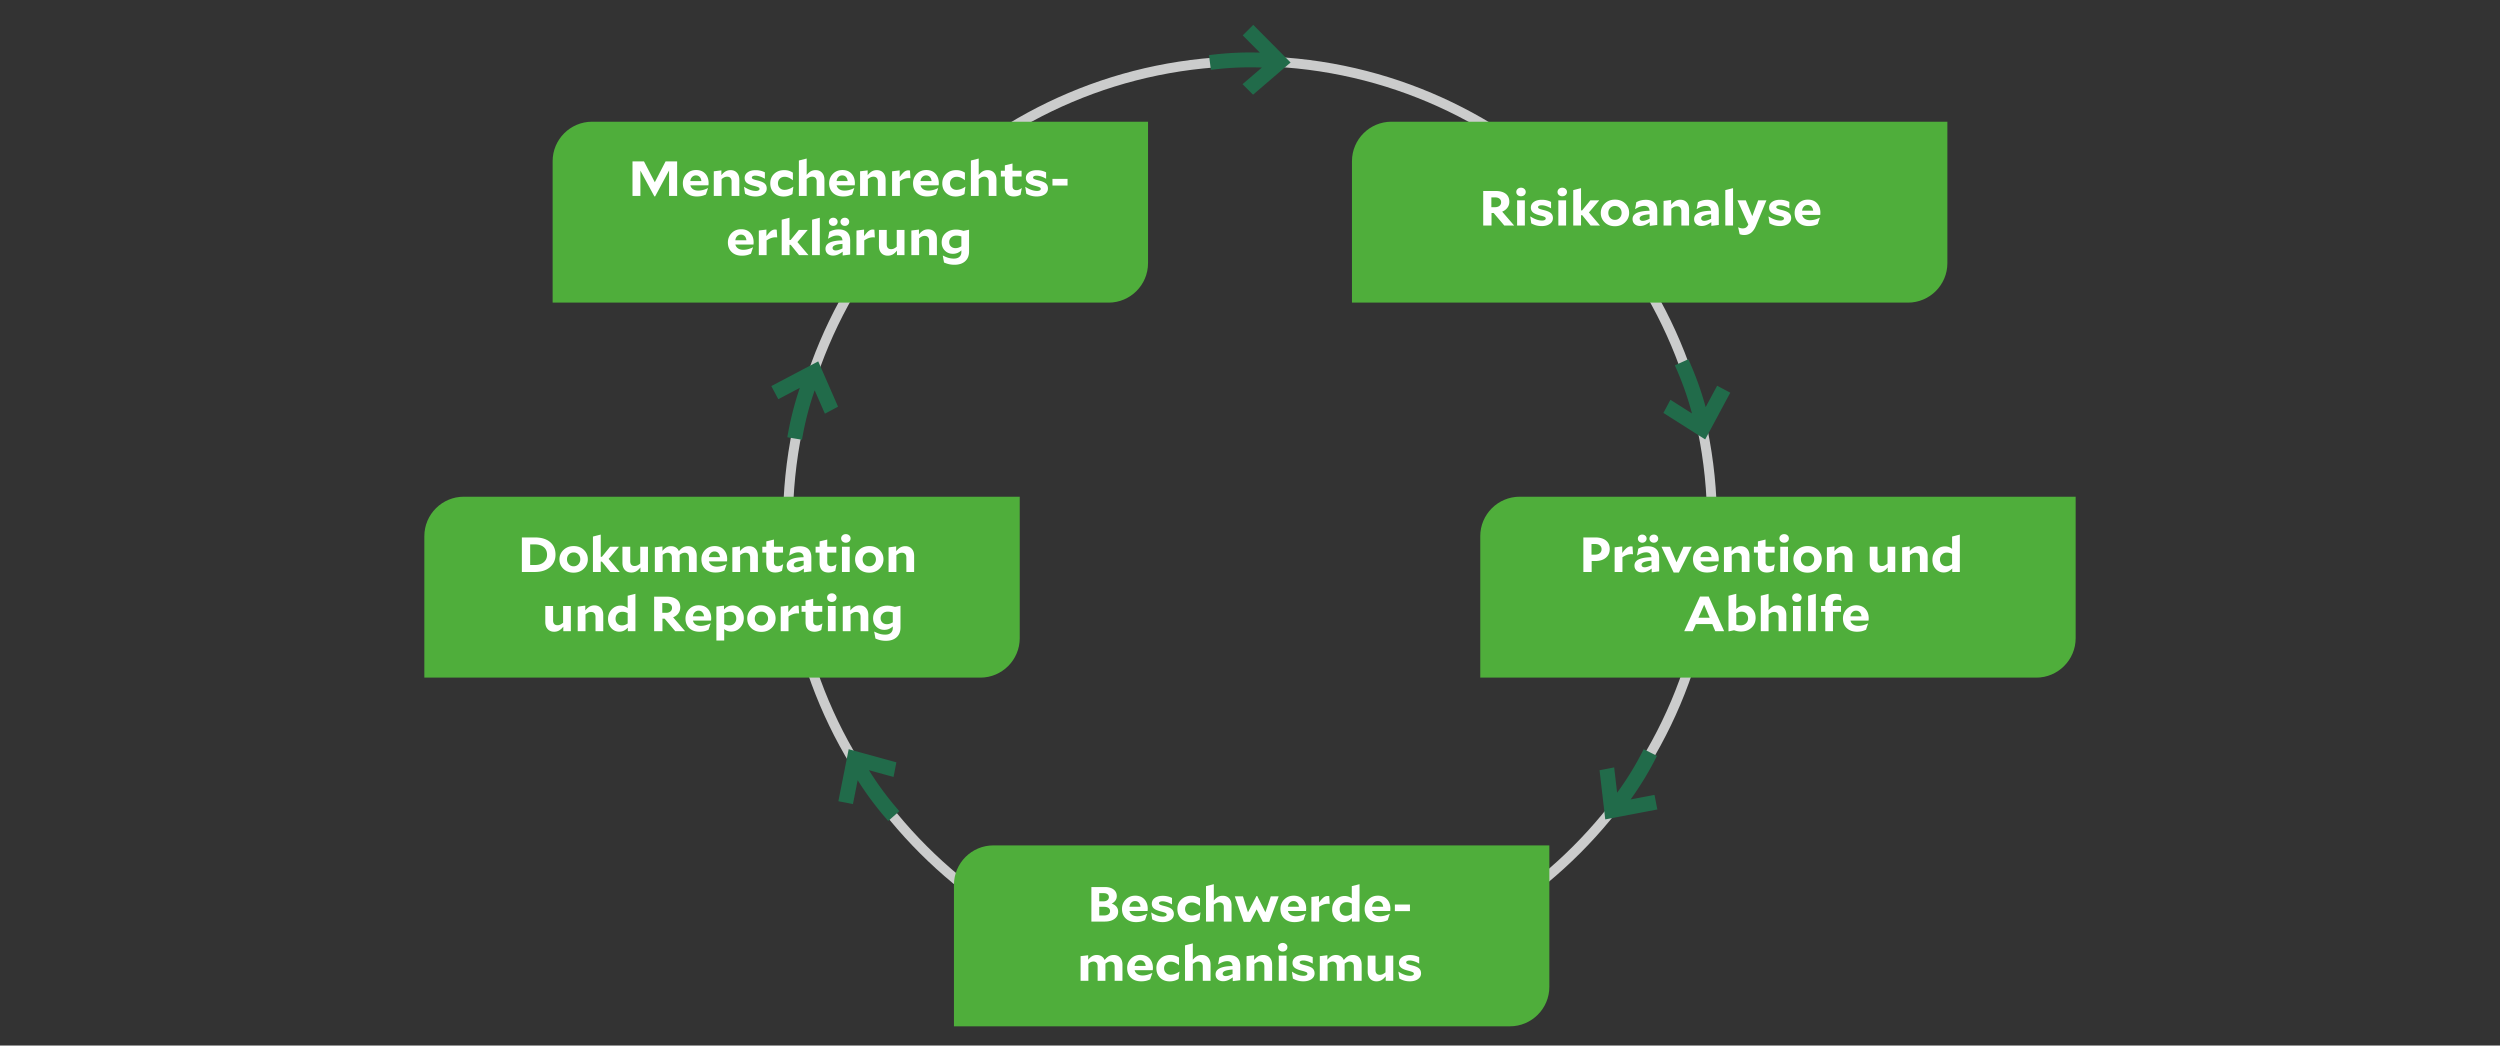 <svg xmlns="http://www.w3.org/2000/svg" width="760" height="317.841" viewBox="0 0 760 317.841"><rect x="0" y="0" width="760" height="317.841" fill="#333333" stroke="none"/><path d="M380 301.021c-78.28 0-141.966-63.685-141.966-141.965S301.72 17.09 380 17.09s141.966 63.685 141.966 141.965S458.28 301.02 380 301.02zm0-280.93c-76.626 0-138.966 62.34-138.966 138.965S303.374 298.02 380 298.02s138.966-62.34 138.966-138.965S456.626 20.09 380 20.09z" fill="#cbcccc"/><path d="M141 151h169v43c0 6.623-5.377 12-12 12H129v-43c0-6.623 5.377-12 12-12zM462 151h169v43c0 6.623-5.377 12-12 12H450v-43c0-6.623 5.377-12 12-12zM180 37h169v43c0 6.623-5.377 12-12 12H168V49c0-6.623 5.377-12 12-12zM423 37h169v43c0 6.623-5.377 12-12 12H411V49c0-6.623 5.377-12 12-12z" fill="#4fae3b"/><path d="M380.925 28.788l11.415-9.79-11.355-11.44-3.193 3.193 5.209 5.244a97.22 97.22 0 00-15.472.769l.585 4.476c5.119-.67 10.329-.9 15.5-.704l-5.89 5.05 3.201 3.202zM272.498 231.746l-14.5-3.988-3.134 15.81 4.432.862 1.436-7.25a97.22 97.22 0 009.289 12.396l3.383-2.988a92.654 92.654 0 01-9.251-12.456l7.481 2.059.864-4.445zM486.262 234.158l1.734 14.938 15.833-3.017-.861-4.432-7.26 1.385a97.22 97.22 0 008.014-13.256l-4.038-2.018a92.655 92.655 0 01-8.084 13.244l-.893-7.708-4.445.864zM254.768 123.635l-6.026-13.778-14.26 7.514 2.12 3.986 6.539-3.447a97.22 97.22 0 00-3.79 15.02l4.452.75a92.656 92.656 0 013.859-15.03l3.108 7.11 3.998-2.125zM505.68 125.53l12.7 8.054L526 119.38l-3.986-2.12-3.493 6.515a97.22 97.22 0 00-5.259-14.571l-4.109 1.868a92.655 92.655 0 015.205 14.617l-6.552-4.156-2.126 3.998z" fill="#216b4a"/><path d="M302 257h169v43c0 6.623-5.377 12-12 12H290v-43c0-6.623 5.377-12 12-12z" fill="#4fae3b"/><g fill="#fff"><path d="M162.59 173.88h-3.944v-10.5h3.944c1.965 0 3.503.464 4.616 1.389s1.668 2.202 1.668 3.832c0 1.6-.569 2.88-1.707 3.84-1.139.96-2.664 1.44-4.577 1.44zm3.711-5.25c0-.979-.33-1.746-.99-2.302-.66-.555-1.577-.832-2.752-.832h-1.388v6.27h1.42c1.132 0 2.034-.283 2.704-.848.67-.564 1.006-1.327 1.006-2.287zM174.378 174.09c-1.258 0-2.29-.387-3.095-1.161-.805-.776-1.208-1.733-1.208-2.873 0-1.13.41-2.087 1.232-2.872.82-.786 1.85-1.178 3.087-1.178 1.257 0 2.29.385 3.095 1.155.805.77 1.208 1.725 1.208 2.864 0 1.131-.41 2.091-1.232 2.881s-1.85 1.185-3.087 1.185zm2.027-4.065c0-.6-.19-1.096-.57-1.492-.378-.394-.86-.593-1.441-.593-.593 0-1.08.2-1.458.601-.38.4-.57.905-.57 1.515 0 .6.193 1.1.578 1.5.384.4.862.6 1.434.6.582 0 1.065-.203 1.45-.607.385-.405.577-.913.577-1.524zM188.364 173.88h-2.822l-2.557-3.15h-.359v3.15h-2.37v-10.769l2.37-.6v6.764h.343l2.495-3.06h2.682v.031l-3.119 3.66 3.337 3.93v.045zM196.987 173.88h-2.292v-1.379c-.426.54-.858.933-1.294 1.178a3.014 3.014 0 01-1.497.367c-.821 0-1.473-.265-1.957-.795s-.725-1.25-.725-2.16v-4.875h2.37v4.41c0 .46.115.815.343 1.064.23.251.556.375.982.375.291 0 .567-.056.827-.171.26-.116.556-.308.889-.579v-5.1h2.354v7.666zM202.99 168.031c-.27 0-.522.05-.756.15-.234.1-.497.27-.788.51v5.19h-2.37v-7.485l2.308-.285v1.38c.406-.51.816-.88 1.232-1.11.416-.23.878-.345 1.388-.345.56 0 1.047.133 1.457.398s.715.647.913 1.147c.426-.55.857-.945 1.294-1.186.436-.239.93-.359 1.481-.359.811 0 1.455.265 1.934.795s.717 1.25.717 2.16v4.89h-2.37v-4.425c0-.45-.11-.8-.327-1.05s-.53-.375-.936-.375c-.27 0-.522.05-.756.15-.234.1-.502.27-.804.51.01.04.016.08.016.12v5.07h-2.37v-4.425c0-.45-.109-.8-.327-1.05s-.53-.375-.936-.375zM220.875 171.541l-.64 1.905c-.478.22-.927.375-1.348.465-.422.09-.887.135-1.396.135-1.289 0-2.32-.365-3.095-1.095-.774-.73-1.162-1.705-1.162-2.926 0-1.13.382-2.082 1.146-2.857.765-.774 1.728-1.162 2.893-1.162 1.164 0 2.086.367 2.768 1.102.68.736 1.02 1.703 1.02 2.903 0 .06-.005.15-.015.27l-.03.375h-5.505c.125.51.395.905.81 1.185.416.28.947.42 1.591.42.478 0 .956-.063 1.435-.188a7.92 7.92 0 001.48-.562l.048.03zm-3.649-3.9a1.58 1.58 0 00-1.17.472c-.311.316-.498.733-.56 1.253h3.367c-.052-.53-.223-.95-.514-1.26-.291-.31-.666-.465-1.123-.465zM226.706 168.031c-.291 0-.564.055-.819.165-.255.11-.548.3-.881.57v5.115h-2.37v-7.485l2.308-.285v1.47c.426-.54.86-.933 1.302-1.178s.933-.367 1.473-.367c.821 0 1.474.265 1.957.795.483.53.725 1.25.725 2.16v4.89h-2.355v-4.425c0-.45-.116-.8-.35-1.05s-.564-.375-.99-.375zM238.088 171.541l-.358 1.98c-.302.17-.626.3-.975.39-.348.09-.71.135-1.084.135-.883 0-1.556-.247-2.019-.742s-.693-1.218-.693-2.168v-3.15h-1.217v-1.77h1.217v-1.635l2.323-.556v2.19h2.76v1.771h-2.76v2.954c0 .391.101.686.304.886s.501.3.896.3c.25 0 .497-.048.741-.143.244-.094.517-.253.819-.472l.046.03zM246.648 173.701l-2.276.285v-1.155c-.52.4-1.016.697-1.49.893a3.692 3.692 0 01-1.41.292c-.697 0-1.258-.188-1.684-.563-.427-.375-.64-.877-.64-1.507 0-.84.427-1.467 1.28-1.883.851-.415 2.146-.637 3.882-.667-.031-.49-.182-.86-.453-1.11s-.66-.375-1.169-.375c-.416 0-.853.082-1.31.247a6.542 6.542 0 00-1.403.728l-.047-.03.36-2.055c.436-.25.893-.435 1.371-.555a6.25 6.25 0 011.528-.18c1.133 0 1.993.29 2.58.87.588.58.881 1.425.881 2.535v4.23zm-5.348-1.98c0 .23.083.41.25.54.166.13.4.195.701.195.271 0 .575-.053.913-.157.337-.106.72-.263 1.146-.473v-1.365c-1.019.07-1.775.205-2.269.405s-.74.485-.74.855zM254.289 171.541l-.359 1.98c-.302.17-.626.3-.974.39-.35.09-.71.135-1.084.135-.884 0-1.557-.247-2.02-.742s-.693-1.218-.693-2.168v-3.15h-1.217v-1.77h1.217v-1.635l2.323-.556v2.19h2.76v1.771h-2.76v2.954c0 .391.101.686.304.886s.502.3.897.3c.25 0 .496-.048.74-.143.244-.094.517-.253.819-.472l.047.03zM257.142 162.376c.405 0 .746.125 1.021.375s.413.56.413.93-.138.68-.413.93-.616.375-1.021.375-.746-.125-1.021-.375c-.276-.25-.414-.56-.414-.93s.138-.68.414-.93c.274-.25.615-.375 1.02-.375zm1.169 11.505h-2.354v-7.665h2.354v7.665zM264.251 174.09c-1.257 0-2.29-.387-3.094-1.161-.806-.776-1.209-1.733-1.209-2.873 0-1.13.41-2.087 1.232-2.872.821-.786 1.85-1.178 3.087-1.178 1.258 0 2.29.385 3.095 1.155.806.77 1.209 1.725 1.209 2.864 0 1.131-.41 2.091-1.232 2.881s-1.85 1.185-3.088 1.185zm2.028-4.065c0-.6-.19-1.096-.57-1.492-.379-.394-.86-.593-1.442-.593-.592 0-1.079.2-1.457.601-.38.4-.57.905-.57 1.515 0 .6.193 1.1.577 1.5.385.4.863.6 1.434.6.582 0 1.066-.203 1.45-.607.385-.405.578-.913.578-1.524zM274.2 168.031c-.291 0-.564.055-.819.165-.255.11-.548.3-.881.57v5.115h-2.37v-7.485l2.308-.285v1.47c.426-.54.86-.933 1.302-1.178s.933-.367 1.473-.367c.821 0 1.474.265 1.957.795.483.53.725 1.25.725 2.16v4.89h-2.354v-4.425c0-.45-.117-.8-.351-1.05s-.564-.375-.99-.375zM173.536 191.88h-2.292v-1.379c-.426.54-.858.933-1.294 1.178a3.014 3.014 0 01-1.497.367c-.821 0-1.473-.265-1.957-.795s-.725-1.25-.725-2.16v-4.875h2.37v4.41c0 .46.114.815.343 1.064.229.251.556.375.982.375.291 0 .567-.056.827-.171.26-.116.556-.308.889-.579v-5.1h2.354v7.666zM179.695 186.031c-.291 0-.564.055-.819.165-.254.11-.548.3-.88.57v5.115h-2.37v-7.485l2.307-.285v1.47c.426-.54.86-.933 1.302-1.178s.933-.367 1.473-.367c.821 0 1.474.265 1.957.795.483.53.725 1.25.725 2.16v4.89h-2.354v-4.425c0-.45-.117-.8-.351-1.05s-.564-.375-.99-.375zM193.167 191.88h-2.308v-1.08c-.395.43-.8.743-1.216.938s-.873.293-1.372.293c-.967 0-1.78-.362-2.44-1.088-.661-.724-.99-1.632-.99-2.722 0-1.18.37-2.162 1.114-2.948s1.655-1.177 2.736-1.177c.375 0 .739.062 1.092.187.353.125.697.313 1.029.563v-3.735l2.355-.6v11.37zm-6.035-3.794c0 .61.182 1.102.546 1.477.364.375.832.563 1.404.563.28 0 .558-.045.834-.135.275-.09.574-.24.896-.45v-3.135a3.338 3.338 0 00-.787-.323 3.264 3.264 0 00-.803-.097c-.614 0-1.115.195-1.505.585-.39.39-.585.895-.585 1.515zM208.26 191.88h-2.994l-3.227-3.809h-.655v3.81h-2.526v-10.5h3.805c1.31 0 2.325.285 3.047.855.723.57 1.084 1.375 1.084 2.414 0 .671-.19 1.268-.569 1.793s-.912.933-1.598 1.223l3.633 4.215zm-5.738-8.549h-1.185v2.97h1.138c.55 0 .993-.138 1.326-.412.332-.276.499-.643.499-1.103 0-.44-.162-.793-.484-1.057-.322-.265-.754-.398-1.294-.398zM216.025 189.541l-.64 1.905c-.478.22-.927.375-1.348.465-.421.09-.887.135-1.395.135-1.29 0-2.321-.365-3.096-1.095-.774-.73-1.161-1.705-1.161-2.926 0-1.13.382-2.082 1.146-2.857.764-.774 1.728-1.162 2.892-1.162s2.087.367 2.768 1.102c.68.736 1.02 1.703 1.02 2.903 0 .06-.004.15-.015.27l-.03.375h-5.505c.125.51.395.905.811 1.185.416.28.946.42 1.59.42.479 0 .957-.063 1.435-.188a7.92 7.92 0 001.481-.562l.047.03zm-3.649-3.9a1.58 1.58 0 00-1.169.472c-.312.316-.499.733-.561 1.253h3.368c-.053-.53-.224-.95-.515-1.26-.291-.31-.666-.465-1.123-.465zM226.113 187.876c0 1.18-.371 2.162-1.114 2.947-.744.785-1.65 1.178-2.722 1.178-.384 0-.753-.063-1.107-.188s-.691-.312-1.013-.562v3.465h-2.37v-10.32l2.308-.285v1.185c.395-.43.8-.742 1.216-.938a3.19 3.19 0 011.372-.293c.977 0 1.793.364 2.448 1.088.655.726.982 1.633.982 2.723zm-4.381 2.235c.613 0 1.115-.195 1.504-.586.39-.39.585-.894.585-1.514 0-.61-.182-1.103-.546-1.478s-.831-.562-1.403-.562a2.65 2.65 0 00-.842.134c-.27.091-.561.23-.873.42v3.165c.27.15.532.258.787.324.255.064.517.097.788.097zM231.461 192.09c-1.257 0-2.29-.387-3.094-1.161-.806-.776-1.209-1.733-1.209-2.873 0-1.13.41-2.087 1.232-2.872.82-.786 1.85-1.178 3.087-1.178 1.258 0 2.29.385 3.095 1.155.806.77 1.209 1.725 1.209 2.864 0 1.131-.41 2.091-1.232 2.881s-1.85 1.185-3.088 1.185zm2.028-4.065c0-.6-.19-1.096-.57-1.492-.379-.394-.86-.593-1.442-.593-.592 0-1.079.2-1.457.601-.38.4-.57.905-.57 1.515 0 .6.193 1.1.577 1.5.385.4.863.6 1.434.6.582 0 1.066-.203 1.45-.607.385-.405.578-.913.578-1.524zM242.36 186.466a3.8 3.8 0 00-1.263.218c-.415.144-.878.381-1.388.712v4.485h-2.37v-7.485l2.308-.285v1.994c.551-.75 1.019-1.272 1.404-1.567.384-.295.79-.442 1.216-.442.083 0 .16.005.234.015.072.01.166.025.28.045l.14 2.355c-.093-.02-.184-.033-.272-.037s-.185-.008-.289-.008zM250.016 189.541l-.358 1.98c-.302.17-.627.3-.975.39-.349.09-.71.135-1.084.135-.883 0-1.557-.247-2.019-.742s-.694-1.218-.694-2.168v-3.15h-1.216v-1.77h1.216v-1.635l2.323-.556v2.19h2.76v1.771h-2.76v2.954c0 .391.102.686.305.886s.501.3.896.3c.25 0 .496-.048.74-.143.245-.094.518-.253.82-.472l.046.03zM252.87 180.376c.404 0 .745.125 1.02.375s.414.56.414.93-.138.68-.413.93-.617.375-1.022.375-.746-.125-1.02-.375c-.277-.25-.414-.56-.414-.93s.137-.68.413-.93c.275-.25.616-.375 1.021-.375zm1.169 11.505h-2.355v-7.665h2.355v7.665zM260.276 186.031c-.291 0-.564.055-.818.165-.255.11-.549.3-.882.57v5.115h-2.37v-7.485l2.308-.285v1.47c.426-.54.86-.933 1.302-1.178s.933-.367 1.474-.367c.82 0 1.473.265 1.956.795.483.53.725 1.25.725 2.16v4.89h-2.354v-4.425c0-.45-.117-.8-.35-1.05s-.565-.375-.991-.375zM269.304 194.806c-.561 0-1.097-.055-1.606-.165s-1.03-.286-1.56-.525l-.374-2.055.047-.045c.665.34 1.248.578 1.747.713a5.95 5.95 0 001.559.202c.717 0 1.279-.175 1.684-.525.405-.35.608-.845.608-1.485v-.48c-.395.36-.8.622-1.217.788a3.642 3.642 0 01-1.356.247c-.988 0-1.804-.328-2.448-.983-.645-.654-.967-1.492-.967-2.513 0-1.149.41-2.082 1.232-2.796s1.866-1.073 3.134-1.073c.354 0 .712.03 1.076.09.364.06.759.16 1.185.3l1.513-.315h.187v6.585c0 1.26-.395 2.248-1.185 2.962s-1.877 1.073-3.26 1.073zm-1.59-6.885c0 .55.176.992.53 1.327.353.336.81.503 1.372.503.301 0 .594-.045.88-.135.286-.09.59-.235.913-.435v-2.985c-.27-.09-.525-.155-.764-.195s-.483-.06-.733-.06c-.634 0-1.16.185-1.575.555-.416.37-.624.845-.624 1.425zM489.355 166.89c0 1.12-.395 2.01-1.184 2.67-.791.66-1.85.99-3.182.99h-1.122v3.33h-2.526v-10.5h3.617c1.383 0 2.46.308 3.235.924.775.614 1.162 1.477 1.162 2.587zm-4.459-1.514h-1.076v3.24h1.045c.623 0 1.114-.15 1.473-.45.36-.3.538-.71.538-1.23 0-.48-.177-.86-.53-1.14s-.837-.42-1.45-.42zM495.873 168.466c-.427 0-.848.072-1.264.218-.415.144-.878.381-1.387.712v4.485h-2.37v-7.485l2.308-.285v1.994c.55-.75 1.019-1.272 1.403-1.567.384-.295.79-.442 1.216-.442.083 0 .161.005.235.015.072.01.166.025.28.045l.14 2.355a1.833 1.833 0 00-.273-.037 5.214 5.214 0 00-.288-.008zM504.387 173.701l-2.277.285v-1.155c-.52.4-1.016.697-1.489.893a3.693 3.693 0 01-1.411.292c-.696 0-1.258-.188-1.684-.563-.426-.375-.64-.877-.64-1.507 0-.84.427-1.467 1.279-1.883s2.147-.637 3.883-.667c-.031-.49-.182-.86-.452-1.11s-.66-.375-1.17-.375c-.415 0-.853.082-1.31.247s-.925.408-1.403.728l-.047-.03.36-2.055c.436-.25.893-.435 1.371-.555.478-.12.988-.18 1.528-.18 1.133 0 1.993.29 2.58.87.588.58.882 1.425.882 2.535v4.23zm-5.146-8.715c-.374 0-.688-.12-.943-.36s-.382-.535-.382-.885.127-.642.382-.878c.255-.234.57-.352.943-.352s.689.118.944.352c.254.236.381.528.381.878s-.127.645-.381.885-.57.36-.944.36zm-.203 6.735c0 .23.083.41.25.54.166.13.4.195.701.195.27 0 .574-.053.912-.157.338-.106.72-.263 1.147-.473v-1.365c-1.019.07-1.776.205-2.269.405-.494.2-.74.485-.74.855zm3.727-6.735c-.374 0-.689-.12-.944-.36s-.382-.535-.382-.885.127-.642.382-.878c.255-.234.57-.352.944-.352.375 0 .688.118.943.352.255.236.383.528.383.878s-.128.645-.383.885-.568.36-.943.36zM510.374 174.06h-1.575l-3.711-7.844h2.573l1.996 4.724 2.105-4.724h2.51l-3.898 7.845zM522.318 171.541l-.64 1.905c-.478.22-.927.375-1.348.465s-.887.135-1.395.135c-1.29 0-2.32-.365-3.095-1.095-.775-.73-1.162-1.705-1.162-2.926 0-1.13.382-2.082 1.146-2.857.764-.774 1.728-1.162 2.893-1.162 1.164 0 2.086.367 2.767 1.102.681.736 1.02 1.703 1.02 2.903 0 .06-.004.15-.015.27l-.03.375h-5.505c.125.51.396.905.812 1.185.415.28.945.42 1.59.42.478 0 .956-.063 1.434-.188s.972-.312 1.481-.562l.047.03zm-3.648-3.9c-.468 0-.858.158-1.17.472-.312.316-.499.733-.562 1.253h3.369c-.052-.53-.224-.95-.515-1.26-.291-.31-.665-.465-1.122-.465zM528.15 168.031c-.292 0-.565.055-.819.165-.255.11-.549.3-.882.57v5.115h-2.369v-7.485l2.308-.285v1.47c.425-.54.86-.933 1.301-1.178a2.983 2.983 0 011.474-.367c.82 0 1.474.265 1.956.795.484.53.726 1.25.726 2.16v4.89h-2.355v-4.425c0-.45-.117-.8-.35-1.05-.235-.25-.565-.375-.99-.375zM539.532 171.541l-.358 1.98c-.302.17-.627.3-.975.39-.348.09-.71.135-1.084.135-.884 0-1.556-.247-2.02-.742-.461-.495-.693-1.218-.693-2.168v-3.15h-1.216v-1.77h1.216v-1.635l2.324-.556v2.19h2.76v1.771h-2.76v2.954c0 .391.101.686.303.886.203.2.502.3.897.3.25 0 .496-.048.741-.143.244-.094.517-.253.818-.472l.047.03zM542.385 162.376c.405 0 .746.125 1.021.375s.413.56.413.93-.137.68-.413.93-.616.375-1.021.375-.746-.125-1.02-.375c-.277-.25-.415-.56-.415-.93s.138-.68.414-.93c.275-.25.615-.375 1.02-.375zm1.17 11.505H541.2v-7.665h2.355v7.665zM549.495 174.09c-1.258 0-2.29-.387-3.095-1.161-.805-.776-1.209-1.733-1.209-2.873 0-1.13.412-2.087 1.233-2.872.82-.786 1.85-1.178 3.087-1.178 1.258 0 2.289.385 3.094 1.155.806.77 1.21 1.725 1.21 2.864 0 1.131-.412 2.091-1.233 2.881s-1.85 1.185-3.087 1.185zm2.027-4.065c0-.6-.19-1.096-.569-1.492-.38-.394-.86-.593-1.442-.593-.593 0-1.08.2-1.458.601-.38.4-.57.905-.57 1.515 0 .6.193 1.1.578 1.5.384.4.862.6 1.434.6.582 0 1.066-.203 1.45-.607.385-.405.577-.913.577-1.524zM559.442 168.031c-.29 0-.563.055-.818.165-.255.11-.548.3-.88.57v5.115h-2.371v-7.485l2.308-.285v1.47c.425-.54.86-.933 1.301-1.178a2.989 2.989 0 011.474-.367c.821 0 1.474.265 1.957.795s.725 1.25.725 2.16v4.89h-2.355v-4.425c0-.45-.116-.8-.35-1.05-.234-.25-.564-.375-.99-.375zM576.158 173.88h-2.292v-1.379c-.427.54-.858.933-1.295 1.178a3.014 3.014 0 01-1.496.367c-.821 0-1.473-.265-1.957-.795s-.725-1.25-.725-2.16v-4.875h2.37v4.41c0 .46.114.815.342 1.064.23.251.557.375.983.375.29 0 .566-.056.827-.171.26-.116.556-.308.889-.579v-5.1h2.354v7.666zM582.316 168.031c-.29 0-.563.055-.818.165-.255.11-.548.3-.88.57v5.115h-2.37v-7.485l2.307-.285v1.47c.425-.54.86-.933 1.301-1.178a2.989 2.989 0 011.474-.367c.821 0 1.474.265 1.957.795s.725 1.25.725 2.16v4.89h-2.355v-4.425c0-.45-.116-.8-.35-1.05-.234-.25-.564-.375-.99-.375zM595.788 173.88h-2.308v-1.08c-.394.43-.8.743-1.215.938a3.187 3.187 0 01-1.372.293c-.967 0-1.78-.362-2.44-1.088-.661-.724-.991-1.632-.991-2.722 0-1.18.372-2.162 1.115-2.948s1.655-1.177 2.736-1.177c.374 0 .739.062 1.092.187.353.125.697.313 1.029.563v-3.735l2.354-.6v11.37zm-6.034-3.794c0 .61.182 1.102.546 1.477s.832.563 1.403.563c.28 0 .559-.045.834-.135.275-.09.574-.24.897-.45v-3.135a3.33 3.33 0 00-.788-.323 3.263 3.263 0 00-.802-.097c-.614 0-1.115.195-1.505.585-.39.39-.585.895-.585 1.515zM524.135 191.88h-2.697l-.906-2.16h-4.989l-.936 2.16h-2.603l4.786-10.53h2.667l4.678 10.53zm-7.813-4.094h3.43l-1.683-3.975-1.747 3.975zM533.708 187.846c0 1.21-.42 2.203-1.263 2.977-.841.776-1.897 1.163-3.165 1.163-.342 0-.686-.033-1.029-.097a8.952 8.952 0 01-1.107-.293l-1.48.315h-.204v-10.8l2.37-.6v4.635c.374-.37.759-.642 1.153-.818a3.244 3.244 0 011.327-.263c.976 0 1.787.359 2.431 1.074s.967 1.617.967 2.707zm-4.584 2.265c.676 0 1.227-.2 1.653-.6.426-.4.639-.92.639-1.56 0-.6-.179-1.083-.538-1.448-.358-.364-.83-.547-1.411-.547-.28 0-.551.037-.81.112s-.536.198-.827.368v3.464c.197.07.402.123.616.159.213.035.439.052.678.052zM539.353 186.031c-.291 0-.565.055-.819.165-.255.11-.549.3-.882.57v5.115h-2.369v-10.77l2.37-.6v4.995c.426-.52.85-.895 1.27-1.125.422-.23.902-.345 1.443-.345.82 0 1.474.265 1.956.795.484.53.726 1.25.726 2.16v4.89h-2.355v-4.425c0-.45-.117-.8-.35-1.05-.235-.25-.565-.375-.99-.375zM546.26 180.376c.405 0 .746.125 1.021.375s.413.56.413.93-.137.68-.413.93-.616.375-1.021.375-.746-.125-1.022-.375-.413-.56-.413-.93.138-.68.413-.93.616-.375 1.022-.375zm1.169 11.505h-2.355v-7.665h2.355v7.665zM552.014 191.88h-2.355v-10.769l2.355-.6v11.37zM559.653 184.216v1.77h-2.431v5.895h-2.34v-5.895h-1.278v-1.77h1.279v-.75c0-.92.264-1.64.795-2.16.53-.52 1.262-.78 2.198-.78.322 0 .613.023.873.068s.535.117.827.217l.265 1.83-.047.03c-.28-.13-.527-.22-.74-.27a2.839 2.839 0 00-.648-.075c-.385 0-.686.103-.904.308-.219.205-.327.487-.327.846v.736h2.478zM567.901 189.541l-.638 1.905c-.479.22-.928.375-1.349.465-.422.09-.887.135-1.395.135-1.29 0-2.322-.365-3.096-1.095-.775-.73-1.161-1.705-1.161-2.926 0-1.13.382-2.082 1.145-2.857.765-.774 1.729-1.162 2.893-1.162s2.087.367 2.767 1.102 1.022 1.703 1.022 2.903c0 .06-.006.15-.016.27l-.031.375h-5.504c.125.51.395.905.81 1.185s.947.42 1.591.42c.478 0 .957-.063 1.435-.188a7.916 7.916 0 001.48-.562l.047.03zm-3.648-3.9c-.468 0-.857.158-1.169.472-.313.316-.499.733-.562 1.253h3.369c-.053-.53-.224-.95-.515-1.26-.291-.31-.666-.465-1.123-.465zM199.154 59.713h-.218l-4.257-7.846v7.696h-2.4v-10.5h3.492l3.29 6.344 3.274-6.344h3.509v10.5h-2.448v-7.74l-4.242 7.89zM215.23 57.223l-.639 1.905c-.478.22-.927.375-1.348.465-.422.09-.887.135-1.396.135-1.289 0-2.32-.366-3.095-1.095-.774-.73-1.162-1.705-1.162-2.926 0-1.13.382-2.082 1.146-2.857.764-.775 1.728-1.162 2.893-1.162 1.164 0 2.086.367 2.768 1.102.68.735 1.02 1.702 1.02 2.902 0 .06-.005.15-.015.27l-.03.376h-5.505c.125.51.395.904.81 1.184.416.28.947.42 1.591.42.478 0 .956-.062 1.435-.187a7.92 7.92 0 001.48-.563l.048.03zm-3.648-3.9a1.58 1.58 0 00-1.17.472c-.311.315-.498.732-.56 1.253h3.367c-.052-.53-.223-.95-.514-1.26-.291-.31-.666-.466-1.123-.466zM221.062 53.713c-.292 0-.564.055-.819.165-.255.11-.548.3-.881.57v5.114h-2.37v-7.485l2.308-.284v1.47c.426-.54.86-.933 1.302-1.178s.933-.367 1.473-.367c.821 0 1.474.264 1.957.795.483.53.725 1.25.725 2.16v4.89h-2.355v-4.425c0-.45-.116-.8-.35-1.05s-.564-.375-.99-.375zM230.26 54.853c1.072.26 1.81.575 2.215.945s.608.875.608 1.514c0 .72-.314 1.303-.943 1.748-.63.445-1.458.668-2.487.668a6.316 6.316 0 01-1.622-.203 6.442 6.442 0 01-1.528-.637l-.312-2.056.047-.03c.603.4 1.208.708 1.817.923a5.195 5.195 0 001.738.323c.333 0 .6-.058.803-.173s.304-.263.304-.442c0-.21-.114-.375-.343-.496s-.696-.269-1.403-.45c-1.04-.26-1.762-.572-2.168-.937-.405-.364-.608-.842-.608-1.433 0-.72.305-1.297.913-1.732.608-.435 1.42-.653 2.44-.653.499 0 .982.055 1.45.165s.915.276 1.341.496v1.92l-.047.014a6.734 6.734 0 00-1.458-.682c-.504-.165-.964-.248-1.38-.248-.332 0-.595.053-.787.158-.193.105-.288.243-.288.413 0 .19.108.343.327.457.218.115.675.258 1.372.428zM241.176 56.803l-.281 2.205a5.29 5.29 0 01-1.287.547 5.155 5.155 0 01-1.38.187c-1.205 0-2.185-.369-2.938-1.11-.754-.74-1.13-1.71-1.13-2.91 0-1.16.397-2.117 1.192-2.872.795-.755 1.816-1.132 3.064-1.132.499 0 .964.064 1.396.194.43.131.839.325 1.223.585v2.266l-.046.014a5.23 5.23 0 00-1.24-.78 3 3 0 00-1.177-.255c-.614 0-1.113.188-1.497.563s-.577.852-.577 1.432.187 1.056.561 1.425c.375.37.858.556 1.45.556.427 0 .876-.088 1.349-.263s.897-.402 1.27-.683l.048.03zM246.93 53.713c-.292 0-.565.055-.82.165-.254.11-.548.3-.88.57v5.114h-2.37V48.794l2.37-.6v4.995c.426-.52.85-.895 1.27-1.126.421-.229.902-.344 1.443-.344.82 0 1.473.264 1.956.795.484.53.726 1.25.726 2.16v4.89h-2.355v-4.425c0-.45-.117-.8-.35-1.05s-.565-.375-.99-.375zM259.7 57.223l-.64 1.905c-.478.22-.928.375-1.349.465-.421.09-.886.135-1.395.135-1.29 0-2.32-.366-3.095-1.095-.775-.73-1.162-1.705-1.162-2.926 0-1.13.382-2.082 1.146-2.857.764-.775 1.728-1.162 2.893-1.162 1.164 0 2.086.367 2.767 1.102.68.735 1.021 1.702 1.021 2.902 0 .06-.005.15-.015.27l-.031.376h-5.505c.125.51.396.904.812 1.184.415.28.945.42 1.59.42.478 0 .956-.062 1.434-.187a7.92 7.92 0 001.481-.563l.047.03zm-3.65-3.9a1.58 1.58 0 00-1.169.472c-.312.315-.499.732-.561 1.253h3.368c-.052-.53-.224-.95-.515-1.26-.29-.31-.665-.466-1.122-.466zM265.53 53.713c-.29 0-.563.055-.818.165-.254.11-.548.3-.88.57v5.114h-2.37v-7.485l2.307-.284v1.47c.426-.54.86-.933 1.302-1.178s.933-.367 1.473-.367c.821 0 1.474.264 1.957.795.483.53.725 1.25.725 2.16v4.89h-2.354v-4.425c0-.45-.117-.8-.351-1.05s-.564-.375-.99-.375zM276.211 54.147a3.8 3.8 0 00-1.263.218c-.415.145-.878.382-1.387.712v4.485h-2.37v-7.485l2.308-.284v1.994c.55-.75 1.018-1.272 1.403-1.567.384-.295.79-.443 1.216-.443.083 0 .16.005.234.016.072.01.166.024.28.045l.141 2.354c-.094-.02-.185-.032-.273-.037s-.185-.008-.289-.008zM285.209 57.223l-.64 1.905c-.478.22-.927.375-1.348.465-.422.09-.887.135-1.396.135-1.289 0-2.32-.366-3.095-1.095-.774-.73-1.162-1.705-1.162-2.926 0-1.13.382-2.082 1.146-2.857.765-.775 1.728-1.162 2.893-1.162 1.164 0 2.086.367 2.768 1.102.68.735 1.02 1.702 1.02 2.902 0 .06-.005.15-.015.27l-.03.376h-5.505c.125.51.395.904.81 1.184.416.28.947.42 1.591.42.478 0 .956-.062 1.435-.187a7.92 7.92 0 001.48-.563l.048.03zm-3.649-3.9a1.58 1.58 0 00-1.17.472c-.311.315-.498.732-.56 1.253h3.367c-.052-.53-.223-.95-.514-1.26-.291-.31-.666-.466-1.123-.466zM293.473 56.803l-.281 2.205a5.29 5.29 0 01-1.287.547 5.155 5.155 0 01-1.38.187c-1.205 0-2.185-.369-2.939-1.11-.753-.74-1.13-1.71-1.13-2.91 0-1.16.398-2.117 1.193-2.872.795-.755 1.816-1.132 3.064-1.132.498 0 .964.064 1.395.194.432.131.84.325 1.224.585v2.266l-.046.014a5.23 5.23 0 00-1.24-.78 3 3 0 00-1.177-.255c-.614 0-1.113.188-1.497.563s-.577.852-.577 1.432.187 1.056.561 1.425c.374.37.858.556 1.45.556.426 0 .876-.088 1.349-.263s.897-.402 1.27-.683l.048.03zM299.226 53.713c-.291 0-.564.055-.819.165-.255.11-.548.3-.881.57v5.114h-2.37V48.794l2.37-.6v4.995c.426-.52.85-.895 1.27-1.126.422-.229.903-.344 1.443-.344.821 0 1.474.264 1.957.795.483.53.725 1.25.725 2.16v4.89h-2.355v-4.425c0-.45-.116-.8-.35-1.05s-.564-.375-.99-.375zM310.608 57.223l-.358 1.98c-.302.17-.626.3-.975.39-.348.09-.71.135-1.084.135-.883 0-1.556-.248-2.019-.743s-.693-1.217-.693-2.168v-3.149h-1.217v-1.77h1.217v-1.635l2.323-.556v2.19h2.76v1.771h-2.76v2.954c0 .39.101.686.304.886s.501.3.896.3c.25 0 .497-.048.741-.143.244-.095.517-.253.819-.473l.046.03zM315.753 54.853c1.071.26 1.81.575 2.215.945s.608.875.608 1.514c0 .72-.315 1.303-.944 1.748-.629.445-1.457.668-2.486.668a6.316 6.316 0 01-1.622-.203 6.442 6.442 0 01-1.528-.637l-.312-2.056.047-.03c.603.4 1.208.708 1.816.923a5.195 5.195 0 001.739.323c.333 0 .6-.058.803-.173s.304-.263.304-.442c0-.21-.115-.375-.343-.496s-.696-.269-1.404-.45c-1.04-.26-1.761-.572-2.167-.937-.405-.364-.608-.842-.608-1.433 0-.72.304-1.297.912-1.732.609-.435 1.422-.653 2.44-.653.5 0 .983.055 1.45.165s.915.276 1.342.496v1.92l-.047.014a6.734 6.734 0 00-1.458-.682c-.505-.165-.965-.248-1.38-.248-.333 0-.595.053-.788.158-.192.105-.288.243-.288.413 0 .19.11.343.327.457.219.115.676.258 1.372.428zM319.948 56.397v-2.025h4.584v2.025h-4.584zM228.92 75.223l-.64 1.905c-.478.22-.927.375-1.348.465-.421.09-.887.135-1.395.135-1.29 0-2.321-.366-3.096-1.095-.774-.73-1.161-1.705-1.161-2.926 0-1.13.382-2.082 1.146-2.857.764-.775 1.728-1.162 2.892-1.162s2.087.367 2.768 1.102c.68.735 1.02 1.702 1.02 2.902 0 .06-.004.15-.015.27l-.03.376h-5.505c.125.51.395.904.811 1.184.416.28.946.42 1.59.42.479 0 .957-.062 1.435-.187a7.92 7.92 0 001.481-.563l.047.03zm-3.649-3.9a1.58 1.58 0 00-1.169.472c-.312.315-.499.732-.561 1.253h3.368c-.053-.53-.224-.95-.515-1.26-.291-.31-.665-.466-1.123-.466zM235.703 72.147a3.8 3.8 0 00-1.264.218c-.415.145-.878.382-1.387.712v4.485h-2.37v-7.485l2.308-.284v1.994c.55-.75 1.018-1.272 1.403-1.567.384-.295.79-.443 1.216-.443.083 0 .161.005.234.016.073.01.166.024.28.045l.141 2.354c-.094-.02-.184-.032-.273-.037s-.184-.008-.288-.008zM245.744 77.563h-2.822l-2.557-3.15h-.36v3.15h-2.369v-10.77l2.37-.6v6.764h.343l2.495-3.06h2.682v.03l-3.119 3.66 3.337 3.93v.046zM249.221 77.563h-2.354v-10.77l2.354-.6v11.37zM258.452 77.383l-2.277.285v-1.155c-.52.4-1.016.697-1.489.892a3.692 3.692 0 01-1.411.292c-.696 0-1.258-.187-1.684-.562-.426-.375-.64-.877-.64-1.507 0-.84.427-1.468 1.28-1.883.852-.415 2.146-.638 3.882-.668-.031-.49-.182-.86-.452-1.11s-.66-.374-1.17-.374c-.415 0-.852.082-1.31.247a6.542 6.542 0 00-1.403.727l-.047-.03.36-2.055c.436-.25.893-.434 1.371-.554a6.25 6.25 0 011.528-.18c1.133 0 1.993.29 2.58.87.588.58.882 1.425.882 2.534v4.23zm-5.146-8.715c-.374 0-.688-.12-.943-.36s-.382-.536-.382-.885c0-.35.127-.643.382-.878.255-.234.57-.353.943-.353.375 0 .689.119.944.353.254.235.382.527.382.878 0 .35-.128.644-.382.885s-.57.36-.944.36zm-.202 6.734c0 .23.083.41.249.54.166.13.4.196.702.196.27 0 .574-.053.912-.158.338-.105.72-.262 1.146-.472v-1.365c-1.019.07-1.775.205-2.269.405s-.74.484-.74.854zm3.726-6.734c-.374 0-.688-.12-.943-.36s-.382-.536-.382-.885c0-.35.127-.643.382-.878.255-.234.57-.353.943-.353.375 0 .689.119.943.353.255.235.383.527.383.878 0 .35-.128.644-.383.885s-.568.36-.943.36zM265.39 72.147a3.8 3.8 0 00-1.263.218c-.416.145-.878.382-1.388.712v4.485h-2.37v-7.485l2.308-.284v1.994c.551-.75 1.019-1.272 1.404-1.567.384-.295.79-.443 1.216-.443.083 0 .16.005.234.016.072.01.166.024.28.045l.14 2.354c-.093-.02-.184-.032-.272-.037s-.185-.008-.289-.008zM274.964 77.563h-2.292v-1.38c-.426.54-.858.932-1.295 1.177a3.014 3.014 0 01-1.496.368c-.821 0-1.474-.265-1.957-.795s-.725-1.25-.725-2.16v-4.876h2.37v4.41c0 .46.114.816.343 1.065.229.251.556.375.982.375.291 0 .566-.057.827-.172.26-.115.555-.307.888-.578v-5.1h2.355v7.665zM281.123 71.713c-.291 0-.564.055-.818.165-.255.11-.549.3-.882.57v5.115h-2.37v-7.486l2.308-.284v1.47c.426-.54.86-.933 1.302-1.178s.933-.367 1.474-.367c.82 0 1.473.264 1.956.795.484.53.725 1.25.725 2.16v4.89h-2.354v-4.425c0-.45-.117-.8-.35-1.05s-.565-.375-.99-.375zM290.15 80.487c-.56 0-1.096-.054-1.605-.165s-1.03-.285-1.56-.524l-.374-2.056.047-.045c.665.34 1.248.578 1.747.713a5.95 5.95 0 001.559.202c.717 0 1.279-.174 1.684-.524.405-.35.608-.846.608-1.485v-.48c-.395.36-.8.622-1.216.787a3.642 3.642 0 01-1.357.247c-.988 0-1.804-.327-2.448-.982-.645-.654-.966-1.492-.966-2.513 0-1.15.41-2.082 1.231-2.797s1.866-1.072 3.134-1.072c.354 0 .712.03 1.076.09.364.06.759.16 1.185.3l1.513-.316h.187v6.585c0 1.26-.395 2.248-1.185 2.963s-1.877 1.072-3.26 1.072zm-1.59-6.884c0 .55.177.992.53 1.327.354.336.811.503 1.373.503.301 0 .595-.045.88-.135.286-.091.59-.235.913-.436v-2.984c-.27-.09-.525-.155-.764-.195s-.483-.06-.733-.06c-.634 0-1.159.185-1.575.555-.415.37-.623.844-.623 1.425zM460.3 68.563h-2.994l-3.228-3.81h-.655v3.81h-2.526v-10.5h3.805c1.31 0 2.325.285 3.048.855.723.57 1.084 1.375 1.084 2.414 0 .67-.19 1.268-.57 1.793-.38.525-.911.933-1.598 1.223l3.634 4.214zm-5.738-8.55h-1.186v2.97h1.139c.55 0 .992-.138 1.325-.413.333-.275.499-.642.499-1.102 0-.44-.161-.793-.484-1.058s-.753-.397-1.293-.397zM462.389 57.058c.405 0 .746.125 1.021.375s.413.56.413.93-.137.68-.413.93-.616.375-1.021.375-.746-.125-1.022-.375-.413-.56-.413-.93.138-.68.413-.93.616-.375 1.022-.375zm1.169 11.505h-2.355v-7.666h2.355v7.666zM469.265 63.853c1.07.26 1.808.575 2.214.945s.608.875.608 1.514c0 .72-.315 1.303-.943 1.748-.63.445-1.458.668-2.488.668a6.312 6.312 0 01-1.62-.203 6.425 6.425 0 01-1.53-.637l-.31-2.056.046-.03c.603.4 1.208.708 1.817.923a5.193 5.193 0 001.738.323c.333 0 .6-.058.803-.173.203-.115.304-.263.304-.442 0-.21-.115-.375-.343-.496s-.697-.269-1.404-.45c-1.039-.26-1.761-.572-2.167-.937-.405-.364-.608-.842-.608-1.433 0-.72.305-1.297.912-1.732.608-.435 1.422-.653 2.44-.653.5 0 .983.055 1.45.165s.916.276 1.341.496v1.92l-.046.014a6.723 6.723 0 00-1.458-.682c-.504-.165-.964-.248-1.38-.248-.332 0-.595.053-.787.158-.193.105-.289.243-.289.413 0 .19.109.343.328.457.217.115.675.258 1.372.428zM474.925 57.058c.405 0 .746.125 1.021.375s.413.56.413.93-.137.68-.413.93-.616.375-1.021.375-.746-.125-1.022-.375-.413-.56-.413-.93.138-.68.413-.93.617-.375 1.022-.375zm1.169 11.505h-2.355v-7.666h2.355v7.666zM486.37 68.563h-2.823l-2.557-3.15h-.36v3.15h-2.368v-10.77l2.369-.6v6.764h.344l2.494-3.06h2.682v.03l-3.119 3.66 3.337 3.93v.045zM490.938 68.772c-1.258 0-2.29-.387-3.095-1.162-.806-.775-1.208-1.732-1.208-2.873 0-1.13.41-2.087 1.231-2.872s1.85-1.178 3.087-1.178c1.258 0 2.29.385 3.096 1.156.805.77 1.208 1.724 1.208 2.864 0 1.13-.41 2.09-1.232 2.88s-1.85 1.185-3.088 1.185zm2.027-4.065c0-.6-.19-1.097-.57-1.492-.378-.395-.86-.593-1.442-.593-.592 0-1.078.2-1.457.6-.38.401-.57.906-.57 1.515 0 .6.193 1.1.578 1.5.384.4.862.6 1.433.6.583 0 1.066-.202 1.45-.607.385-.405.578-.913.578-1.523zM503.802 68.383l-2.277.285v-1.155c-.52.4-1.016.697-1.489.892a3.693 3.693 0 01-1.411.292c-.696 0-1.258-.187-1.684-.562-.426-.375-.64-.877-.64-1.507 0-.84.427-1.468 1.28-1.883s2.146-.638 3.882-.668c-.031-.49-.182-.86-.452-1.11s-.66-.374-1.17-.374c-.415 0-.853.082-1.31.247s-.925.408-1.403.727l-.047-.03.36-2.055c.436-.25.893-.434 1.372-.554.477-.12.987-.18 1.527-.18 1.133 0 1.993.29 2.58.87.588.58.882 1.425.882 2.534v4.23zm-5.349-1.98c0 .23.083.41.25.54.166.13.4.195.701.195.27 0 .575-.053.912-.158.338-.105.72-.262 1.147-.472v-1.365c-1.019.07-1.776.205-2.269.405-.494.2-.74.484-.74.854zM509.79 62.713c-.292 0-.564.055-.82.165-.254.11-.547.3-.88.57v5.114h-2.37v-7.485l2.307-.284v1.47c.426-.54.86-.933 1.302-1.178a2.989 2.989 0 011.474-.367c.821 0 1.473.264 1.957.795s.724 1.25.724 2.16v4.89h-2.354v-4.425c0-.45-.116-.8-.35-1.05-.234-.25-.564-.375-.99-.375zM522.513 68.383l-2.277.285v-1.155c-.52.4-1.016.697-1.489.892a3.693 3.693 0 01-1.411.292c-.696 0-1.258-.187-1.684-.562-.426-.375-.64-.877-.64-1.507 0-.84.426-1.468 1.279-1.883s2.147-.638 3.883-.668c-.031-.49-.182-.86-.452-1.11s-.66-.374-1.17-.374c-.415 0-.853.082-1.31.247s-.925.408-1.403.727l-.047-.03.36-2.055c.436-.25.893-.434 1.371-.554.478-.12.988-.18 1.528-.18 1.133 0 1.993.29 2.58.87.588.58.882 1.425.882 2.534v4.23zm-5.349-1.98c0 .23.083.41.25.54.166.13.4.195.701.195.27 0 .574-.053.912-.158.338-.105.72-.262 1.147-.472v-1.365c-1.019.07-1.776.205-2.269.405-.494.2-.74.484-.74.854zM526.847 68.563h-2.355v-10.77l2.355-.6v11.37zM530.23 71.442c-.25 0-.486-.02-.71-.06a3.223 3.223 0 01-.662-.194l-.452-2.07.032-.03c.238.119.464.207.677.262.213.055.429.083.648.083.425 0 .777-.096 1.052-.286.276-.19.501-.49.678-.9l-3.321-7.35h2.557l1.965 4.816 1.793-4.816h2.51l-3.196 7.74c-.385.95-.87 1.655-1.458 2.116-.587.459-1.291.69-2.113.69zM541.69 63.853c1.072.26 1.81.575 2.215.945s.608.875.608 1.514c0 .72-.315 1.303-.944 1.748-.629.445-1.457.668-2.486.668a6.32 6.32 0 01-1.622-.203 6.458 6.458 0 01-1.528-.637l-.312-2.056.047-.03c.603.4 1.208.708 1.816.923a5.197 5.197 0 001.739.323c.333 0 .6-.058.803-.173.203-.115.304-.263.304-.442 0-.21-.114-.375-.343-.496s-.696-.269-1.403-.45c-1.04-.26-1.762-.572-2.168-.937-.405-.364-.607-.842-.607-1.433 0-.72.303-1.297.912-1.732.608-.435 1.42-.653 2.44-.653.5 0 .983.055 1.45.165s.914.276 1.341.496v1.92l-.047.014a6.745 6.745 0 00-1.458-.682c-.505-.165-.965-.248-1.38-.248-.333 0-.595.053-.788.158-.192.105-.288.243-.288.413 0 .19.11.343.327.457.22.115.676.258 1.372.428zM553.214 66.223l-.64 1.905c-.478.22-.928.375-1.348.465s-.887.135-1.396.135c-1.289 0-2.32-.366-3.095-1.095-.774-.73-1.162-1.705-1.162-2.926 0-1.13.382-2.082 1.147-2.857.763-.775 1.727-1.162 2.892-1.162 1.164 0 2.086.367 2.768 1.102.68.735 1.02 1.702 1.02 2.902 0 .06-.004.15-.015.27l-.03.376h-5.505c.125.51.395.904.811 1.184.415.28.945.42 1.59.42.479 0 .956-.062 1.435-.187s.971-.313 1.481-.563l.047.03zm-3.649-3.9c-.467 0-.858.157-1.17.472-.311.315-.499.732-.561 1.253h3.368c-.052-.53-.223-.95-.515-1.26-.29-.31-.665-.466-1.122-.466zM339.92 277.145c0 .92-.372 1.652-1.115 2.197-.743.545-1.733.817-2.97.817h-4.054v-10.5h4.038c1.154 0 2.056.245 2.705.736.65.489.975 1.17.975 2.04 0 .48-.133.912-.398 1.296-.265.386-.647.704-1.146.954.645.23 1.133.554 1.466.974s.499.915.499 1.486zm-4.397-5.625h-1.357v2.489h1.263c.51 0 .915-.117 1.217-.353.3-.234.452-.547.452-.937 0-.38-.14-.675-.421-.885s-.666-.314-1.154-.314zm-1.357 4.154v2.625h1.481c.562 0 1.003-.117 1.326-.353.322-.234.484-.551.484-.952 0-.43-.162-.758-.484-.982-.323-.225-.785-.338-1.388-.338h-1.419zM348.73 277.82l-.64 1.905c-.478.22-.927.375-1.348.464-.422.09-.887.135-1.396.135-1.289 0-2.32-.365-3.095-1.095-.774-.73-1.162-1.705-1.162-2.925 0-1.13.382-2.082 1.146-2.858.765-.774 1.728-1.162 2.893-1.162 1.164 0 2.086.367 2.768 1.103.68.735 1.02 1.702 1.02 2.902 0 .06-.005.15-.015.27l-.03.376h-5.505c.125.51.395.904.81 1.184.416.28.947.42 1.591.42.478 0 .956-.062 1.435-.187a7.92 7.92 0 001.48-.563l.048.03zm-3.649-3.901a1.58 1.58 0 00-1.17.473c-.311.315-.498.732-.56 1.253h3.367c-.052-.53-.223-.95-.514-1.261-.291-.31-.666-.465-1.123-.465zM354.03 275.45c1.072.259 1.81.574 2.215.945s.608.875.608 1.514c0 .72-.315 1.303-.943 1.747-.63.446-1.458.668-2.487.668a6.316 6.316 0 01-1.622-.202 6.442 6.442 0 01-1.528-.638l-.312-2.055.047-.03c.603.4 1.208.707 1.817.922a5.195 5.195 0 001.738.324c.333 0 .6-.058.803-.173s.304-.263.304-.443c0-.21-.114-.375-.343-.495s-.696-.27-1.403-.45c-1.04-.26-1.762-.572-2.168-.938-.405-.364-.608-.841-.608-1.432 0-.72.305-1.297.913-1.733.608-.434 1.42-.652 2.44-.652.499 0 .982.055 1.45.165s.915.276 1.341.495v1.92l-.047.015a6.734 6.734 0 00-1.458-.683c-.504-.164-.964-.247-1.38-.247-.332 0-.595.053-.787.157-.193.106-.288.244-.288.413 0 .19.108.343.327.457.218.116.675.258 1.372.428zM364.945 277.4l-.28 2.204c-.406.24-.835.422-1.287.547s-.912.188-1.38.188c-1.206 0-2.186-.37-2.94-1.11s-1.13-1.71-1.13-2.91c0-1.16.398-2.117 1.193-2.873.795-.755 1.817-1.132 3.065-1.132.498 0 .963.065 1.395.195.43.13.839.325 1.224.585v2.265l-.047.015c-.427-.35-.84-.61-1.24-.78-.4-.17-.792-.255-1.177-.255-.613 0-1.112.187-1.497.562s-.576.853-.576 1.433.186 1.056.56 1.425c.375.37.859.555 1.45.555.427 0 .876-.087 1.349-.262a4.981 4.981 0 001.271-.683l.047.03zM370.698 274.31c-.29 0-.563.054-.818.165-.255.109-.548.3-.881.569v5.115h-2.37v-10.77l2.37-.6v4.995c.426-.52.85-.894 1.27-1.125.421-.23.903-.345 1.443-.345.821 0 1.474.265 1.957.795s.725 1.25.725 2.16v4.89h-2.355v-4.425c0-.45-.116-.8-.35-1.05-.234-.25-.564-.374-.99-.374zM380.054 280.249h-1.965l-2.713-7.755h2.48l1.528 4.845 2.588-4.95h.234l2.479 4.95 1.637-4.845h2.402l-2.87 7.755h-1.949l-1.886-3.81-1.965 3.81zM396.894 277.82l-.64 1.905c-.478.22-.927.375-1.348.464-.422.09-.886.135-1.395.135-1.29 0-2.322-.365-3.096-1.095s-1.161-1.705-1.161-2.925c0-1.13.382-2.082 1.145-2.858.765-.774 1.729-1.162 2.893-1.162s2.087.367 2.768 1.103 1.021 1.702 1.021 2.902c0 .06-.006.15-.016.27l-.03.376h-5.505c.125.51.395.904.81 1.184s.947.42 1.592.42c.477 0 .956-.062 1.434-.187a7.916 7.916 0 001.48-.563l.048.03zm-3.649-3.901c-.468 0-.857.158-1.169.473-.312.315-.499.732-.561 1.253h3.368c-.053-.53-.224-.95-.515-1.261-.29-.31-.666-.465-1.123-.465zM403.677 274.744c-.427 0-.848.072-1.264.218-.415.144-.878.382-1.388.712v4.485h-2.369v-7.485l2.308-.284v1.994c.55-.75 1.018-1.273 1.403-1.568.384-.295.79-.442 1.216-.442.083 0 .161.005.234.016.073.01.166.024.28.045l.141 2.354a1.833 1.833 0 00-.273-.037 5.214 5.214 0 00-.288-.008zM413.297 280.16h-2.308v-1.08c-.394.429-.8.741-1.216.937a3.187 3.187 0 01-1.372.293c-.966 0-1.78-.363-2.44-1.088-.66-.725-.99-1.633-.99-2.723 0-1.18.372-2.162 1.115-2.947s1.655-1.178 2.736-1.178c.374 0 .739.063 1.092.188.353.125.696.312 1.028.562v-3.734l2.355-.601v11.37zm-6.034-3.796c0 .61.181 1.103.546 1.478s.832.562 1.403.562c.28 0 .559-.045.834-.134.275-.091.574-.24.896-.45v-3.135a3.33 3.33 0 00-.787-.324 3.263 3.263 0 00-.802-.096c-.614 0-1.116.194-1.505.585-.39.39-.585.894-.585 1.514zM422.497 277.82l-.64 1.905c-.478.22-.927.375-1.348.464s-.887.135-1.396.135c-1.289 0-2.32-.365-3.094-1.095-.775-.73-1.163-1.705-1.163-2.925 0-1.13.382-2.082 1.147-2.858.764-.774 1.727-1.162 2.892-1.162 1.165 0 2.086.367 2.768 1.103.68.735 1.02 1.702 1.02 2.902 0 .06-.004.15-.015.27l-.03.376h-5.505c.125.51.395.904.811 1.184.415.28.946.42 1.59.42.479 0 .956-.062 1.435-.187s.971-.313 1.481-.563l.047.03zm-3.648-3.901c-.468 0-.859.158-1.17.473-.312.315-.5.732-.562 1.253h3.368c-.051-.53-.223-.95-.514-1.261-.291-.31-.665-.465-1.122-.465zM424.04 276.994v-2.025h4.584v2.025h-4.584zM332.413 292.31c-.27 0-.523.05-.757.149-.234.1-.496.27-.787.51v5.19h-2.37v-7.485l2.308-.284v1.38c.405-.511.816-.88 1.231-1.11.416-.23.879-.346 1.388-.346.561 0 1.047.133 1.458.398s.715.647.912 1.147c.426-.55.858-.945 1.294-1.185.437-.24.93-.36 1.482-.36.81 0 1.455.265 1.933.795s.717 1.25.717 2.16v4.89h-2.37v-4.425c0-.45-.109-.8-.327-1.05s-.53-.374-.936-.374c-.27 0-.522.05-.756.149-.234.1-.501.27-.803.51.01.04.015.08.015.12v5.07h-2.37v-4.425c0-.45-.109-.8-.327-1.05s-.53-.374-.935-.374zM350.297 295.82l-.64 1.905c-.478.22-.927.375-1.348.464-.421.09-.887.135-1.395.135-1.29 0-2.321-.365-3.096-1.095-.774-.73-1.161-1.705-1.161-2.925 0-1.13.382-2.082 1.146-2.858.764-.774 1.728-1.162 2.892-1.162s2.087.367 2.768 1.103c.68.735 1.02 1.702 1.02 2.902 0 .06-.004.15-.015.27l-.03.376h-5.505c.125.51.395.904.811 1.184.416.28.946.42 1.59.42.479 0 .957-.062 1.435-.187a7.92 7.92 0 001.481-.563l.047.03zm-3.649-3.901a1.58 1.58 0 00-1.169.473c-.312.315-.499.732-.562 1.253h3.369c-.053-.53-.224-.95-.515-1.261-.291-.31-.666-.465-1.123-.465zM358.56 295.4l-.28 2.204c-.406.24-.835.422-1.287.547s-.912.188-1.38.188c-1.205 0-2.185-.37-2.939-1.11-.754-.74-1.13-1.71-1.13-2.91 0-1.16.397-2.117 1.193-2.873.795-.755 1.816-1.132 3.064-1.132.498 0 .964.065 1.395.195.431.13.84.325 1.224.585v2.265l-.047.015c-.427-.35-.84-.61-1.24-.78a3 3 0 00-1.176-.255c-.614 0-1.113.187-1.498.562s-.576.853-.576 1.433.187 1.056.56 1.425c.375.37.859.555 1.451.555.426 0 .876-.087 1.348-.262a4.981 4.981 0 001.272-.683l.047.03zM364.313 292.31c-.29 0-.563.054-.818.165-.255.109-.548.3-.88.569v5.115h-2.37v-10.77l2.37-.6v4.995c.425-.52.849-.894 1.27-1.125.42-.23.902-.345 1.442-.345.821 0 1.474.265 1.957.795s.725 1.25.725 2.16v4.89h-2.355v-4.425c0-.45-.116-.8-.35-1.05-.234-.25-.564-.374-.99-.374zM377.037 297.98l-2.276.285v-1.156c-.52.4-1.016.698-1.49.893a3.69 3.69 0 01-1.41.292c-.697 0-1.258-.188-1.684-.563-.427-.375-.64-.876-.64-1.506 0-.841.427-1.468 1.28-1.883.851-.415 2.146-.638 3.881-.668-.03-.49-.181-.86-.452-1.11s-.66-.375-1.169-.375c-.416 0-.852.082-1.31.248a6.52 6.52 0 00-1.403.727l-.047-.03.359-2.055c.436-.25.893-.434 1.372-.555s.987-.18 1.528-.18c1.133 0 1.993.29 2.58.87.588.58.881 1.426.881 2.535v4.23zm-5.348-1.981c0 .23.083.41.25.54s.4.195.702.195c.27 0 .574-.052.912-.157.338-.105.72-.263 1.145-.473v-1.365c-1.018.07-1.774.205-2.268.406-.493.2-.74.484-.74.854zM383.024 292.31c-.29 0-.563.054-.818.165-.255.109-.548.3-.88.569v5.115h-2.37v-7.485l2.307-.284v1.47c.425-.54.86-.933 1.301-1.178a2.989 2.989 0 011.474-.368c.821 0 1.474.265 1.957.795s.725 1.25.725 2.16v4.89h-2.355v-4.425c0-.45-.116-.8-.35-1.05-.234-.25-.564-.374-.99-.374zM389.932 286.654c.405 0 .746.125 1.021.375s.413.56.413.93-.137.68-.413.93-.616.376-1.021.376-.746-.125-1.02-.375c-.277-.25-.415-.56-.415-.931s.138-.68.414-.93c.275-.25.615-.375 1.02-.375zm1.17 11.505h-2.355v-7.665h2.355v7.665zM396.808 293.45c1.07.259 1.81.574 2.214.945s.608.875.608 1.514c0 .72-.315 1.303-.943 1.747-.63.446-1.458.668-2.487.668a6.32 6.32 0 01-1.622-.202 6.458 6.458 0 01-1.528-.638l-.312-2.055.047-.03c.603.4 1.208.707 1.817.922a5.197 5.197 0 001.738.324c.333 0 .6-.058.804-.173.202-.116.303-.263.303-.443 0-.21-.114-.375-.342-.495s-.697-.27-1.404-.45c-1.04-.26-1.762-.572-2.168-.938-.405-.364-.607-.841-.607-1.432 0-.72.304-1.297.912-1.733.608-.434 1.42-.652 2.44-.652.5 0 .983.055 1.45.165s.915.276 1.341.495v1.92l-.047.015a6.745 6.745 0 00-1.458-.683c-.504-.164-.964-.247-1.38-.247-.332 0-.595.053-.788.157-.192.106-.288.244-.288.413 0 .19.11.343.328.457.218.116.675.258 1.372.428zM405.135 292.31c-.27 0-.523.05-.757.149-.233.1-.496.27-.787.51v5.19h-2.37v-7.485l2.307-.284v1.38c.406-.511.817-.88 1.232-1.11.416-.23.879-.346 1.388-.346.561 0 1.047.133 1.457.398.412.265.715.647.913 1.147.426-.55.858-.945 1.294-1.185.437-.24.93-.36 1.482-.36.81 0 1.455.265 1.933.795s.717 1.25.717 2.16v4.89h-2.37v-4.425c0-.45-.11-.8-.327-1.05-.219-.25-.53-.374-.935-.374-.271 0-.523.05-.757.149-.234.1-.501.27-.803.51.01.04.016.08.016.12v5.07h-2.37v-4.425c0-.45-.11-.8-.328-1.05-.218-.25-.53-.374-.935-.374zM423.549 298.16h-2.292v-1.38c-.426.54-.858.932-1.294 1.177-.437.244-.936.367-1.497.367-.821 0-1.474-.264-1.957-.795s-.725-1.25-.725-2.16v-4.875h2.37v4.41c0 .46.115.816.343 1.065.229.25.556.375.982.375.292 0 .567-.057.827-.172s.555-.308.888-.578v-5.1h2.355v7.665zM429.178 293.45c1.07.259 1.808.574 2.214.945s.608.875.608 1.514c0 .72-.314 1.303-.943 1.747-.63.446-1.458.668-2.488.668a6.312 6.312 0 01-1.62-.202 6.425 6.425 0 01-1.53-.638l-.31-2.055.046-.03c.603.4 1.208.707 1.817.922a5.193 5.193 0 001.738.324c.333 0 .6-.058.803-.173.203-.116.304-.263.304-.443 0-.21-.115-.375-.343-.495s-.697-.27-1.404-.45c-1.039-.26-1.761-.572-2.167-.938-.405-.364-.608-.841-.608-1.432 0-.72.305-1.297.912-1.733.608-.434 1.422-.652 2.44-.652.5 0 .983.055 1.45.165s.916.276 1.341.495v1.92l-.046.015a6.723 6.723 0 00-1.458-.683c-.504-.164-.964-.247-1.38-.247-.332 0-.595.053-.787.157-.193.106-.288.244-.288.413 0 .19.108.343.327.457.217.116.675.258 1.372.428z"/></g></svg>